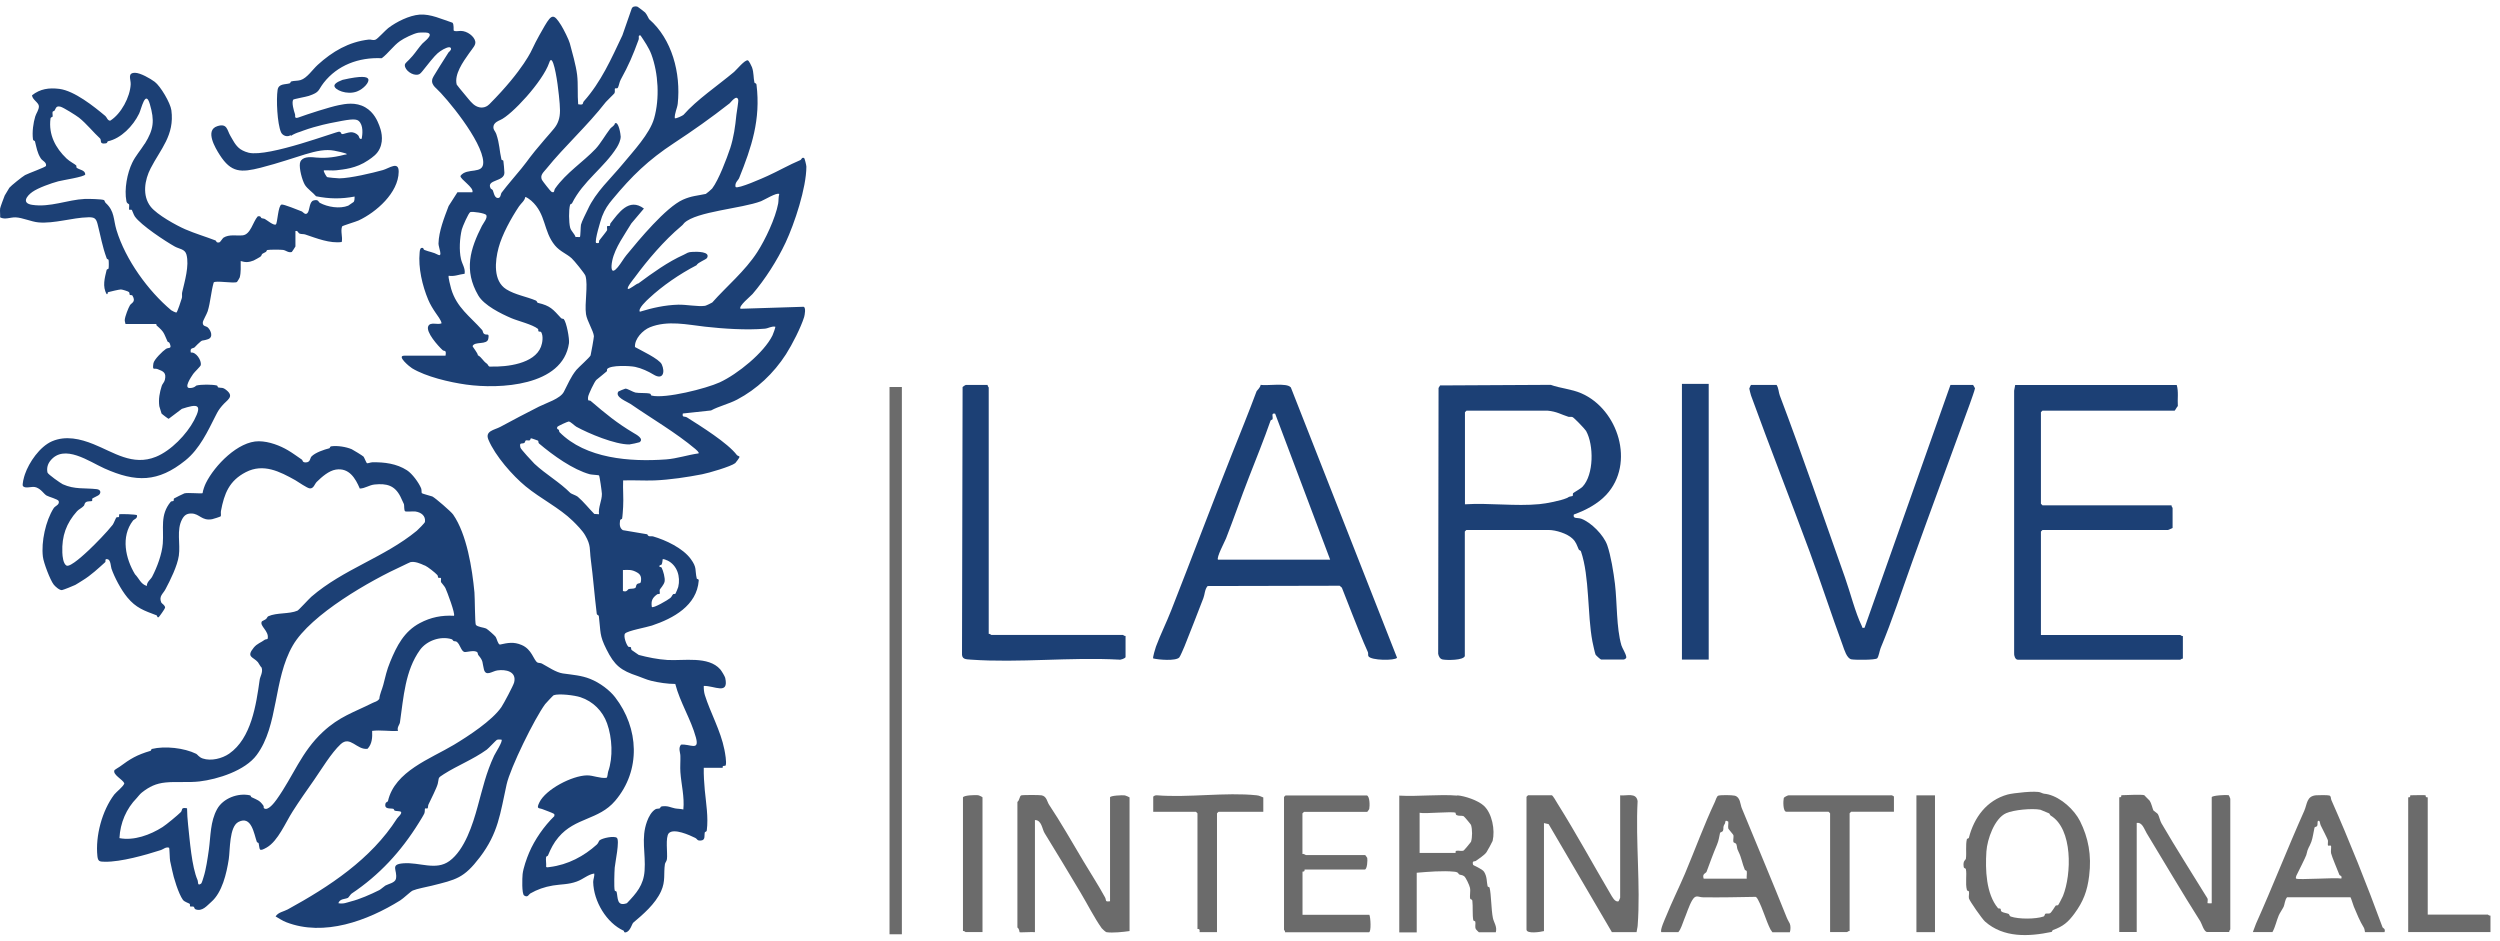 <svg width="162" height="61" viewBox="0 0 162 61" fill="none" xmlns="http://www.w3.org/2000/svg">
<path d="M66.067 60.4C66.067 60.4 66.048 60.179 65.928 60.103V51.964C66.067 51.868 66.063 51.585 66.173 51.541C66.259 51.508 67.367 51.508 67.496 51.537C67.827 51.599 67.856 51.959 67.971 52.131C68.747 53.297 69.471 54.573 70.214 55.82C70.674 56.592 71.187 57.379 71.609 58.155C71.709 58.343 71.57 58.453 71.93 58.4V51.671C71.93 51.551 72.745 51.517 72.894 51.541C72.917 51.541 73.195 51.657 73.195 51.671V60.333C72.783 60.391 72.103 60.467 71.695 60.405C71.642 60.395 71.427 60.194 71.393 60.151C70.923 59.498 70.439 58.539 70.022 57.844C69.241 56.539 68.498 55.297 67.688 53.983C67.534 53.738 67.501 53.134 67.064 53.139V60.405C66.916 60.376 66.101 60.438 66.063 60.405L66.067 60.4Z" fill="#6B6B6B"/>
<path d="M138.953 51.535C138.953 51.535 139.279 51.861 139.298 51.885C139.403 52.033 139.475 52.364 139.538 52.513C139.542 52.532 139.797 52.7 139.83 52.753C139.902 52.863 139.974 53.199 140.06 53.343C141.014 54.983 142.083 56.652 143.037 58.206C143.094 58.297 143.027 58.499 143.051 58.528C143.061 58.537 143.32 58.542 143.32 58.528V51.664C143.32 51.544 144.254 51.496 144.413 51.525C144.441 51.535 144.523 51.746 144.523 51.76V60.225C144.523 60.225 144.437 60.326 144.456 60.393H143.023C142.821 60.393 142.673 59.851 142.586 59.712C141.383 57.813 140.247 55.875 139.101 53.986C138.943 53.722 138.814 53.261 138.459 53.328V60.393H137.328V51.664C137.328 51.664 137.405 51.674 137.438 51.64C137.472 51.607 137.457 51.53 137.462 51.53C137.788 51.53 138.732 51.463 138.962 51.53L138.953 51.535Z" fill="#6B6B6B"/>
<path d="M100.557 51.533C100.633 51.557 100.849 51.941 100.912 52.046C102.134 53.993 103.246 56.041 104.358 57.926C104.464 58.104 104.646 58.478 104.881 58.406C104.909 58.367 104.986 58.19 104.986 58.171V51.538C105.413 51.586 106.021 51.336 106.117 51.907C105.978 54.535 106.314 57.37 106.122 59.969C106.112 60.118 106.065 60.252 106.05 60.401H104.449L100.351 53.403L100.049 53.336V60.334C99.833 60.392 98.917 60.535 98.917 60.233V51.634C98.917 51.634 99.008 51.533 99.018 51.533H100.552H100.557Z" fill="#6B6B6B"/>
<path d="M132.232 51.354C132.491 51.474 132.477 51.412 132.736 51.479C133.56 51.69 134.413 52.467 134.787 53.21C135.324 54.289 135.545 55.412 135.377 56.755C135.257 57.747 134.993 58.424 134.423 59.201C134.016 59.752 133.69 60.035 133.033 60.265C132.985 60.28 132.985 60.38 132.937 60.39C131.465 60.697 129.836 60.783 128.628 59.714C128.441 59.546 127.621 58.376 127.587 58.213C127.559 58.074 127.616 57.906 127.587 57.771C127.578 57.723 127.472 57.733 127.458 57.68C127.338 57.253 127.468 56.663 127.386 56.309C127.372 56.256 127.266 56.289 127.247 56.169C127.185 55.752 127.377 55.747 127.391 55.637C127.439 55.268 127.362 54.764 127.453 54.38C127.468 54.328 127.568 54.342 127.583 54.289C127.918 52.975 128.733 51.858 130.099 51.483C130.435 51.392 131.935 51.22 132.232 51.354ZM132.88 52.846C132.836 52.822 132.822 52.726 132.784 52.707C132.755 52.692 132.247 52.476 132.218 52.471C131.686 52.366 130.492 52.476 130.003 52.692C129.241 53.023 128.771 54.395 128.719 55.172C128.642 56.352 128.695 57.925 129.471 58.85C129.5 58.884 129.601 58.855 129.634 58.889C129.668 58.922 129.63 59.014 129.701 59.071C129.792 59.143 130.056 59.172 130.166 59.225C130.205 59.244 130.21 59.364 130.296 59.392C130.818 59.57 131.897 59.565 132.414 59.392C132.501 59.364 132.501 59.234 132.534 59.215C132.611 59.172 132.731 59.225 132.836 59.181C132.932 59.143 133.181 58.707 133.205 58.688C133.244 58.654 133.33 58.683 133.368 58.649C133.397 58.625 133.656 58.121 133.68 58.059C134.241 56.659 134.327 53.709 132.88 52.846Z" fill="#6B6B6B"/>
<path d="M94.426 51.537C94.929 51.58 95.758 51.858 96.142 52.203C96.693 52.697 96.89 53.791 96.722 54.491C96.712 54.534 96.377 55.153 96.324 55.225C96.185 55.422 95.821 55.647 95.634 55.786C95.562 55.839 95.37 55.748 95.457 56.04C95.471 56.084 96.046 56.295 96.171 56.496C96.372 56.822 96.329 57.134 96.396 57.431C96.406 57.479 96.516 57.47 96.525 57.522C96.636 57.973 96.626 58.923 96.741 59.494C96.799 59.772 97.029 60.05 96.928 60.41H95.83C95.83 60.41 95.648 60.242 95.634 60.208C95.557 60.036 95.634 59.873 95.6 59.724C95.591 59.676 95.481 59.685 95.471 59.633C95.404 59.34 95.452 58.712 95.409 58.376C95.394 58.256 95.284 58.29 95.269 58.237C95.222 58.04 95.303 57.762 95.255 57.532C95.226 57.383 94.992 56.861 94.876 56.779C94.747 56.683 94.656 56.712 94.56 56.664C94.483 56.626 94.536 56.515 94.239 56.486C93.501 56.41 92.542 56.491 91.804 56.554V60.419H90.673V51.556C91.895 51.628 93.228 51.455 94.44 51.556L94.426 51.537ZM94.325 52.669C94.124 52.558 92.37 52.75 91.991 52.669V55.268H94.325C94.325 55.268 94.296 55.153 94.368 55.134C94.512 55.096 94.689 55.177 94.843 55.115C94.876 55.1 95.308 54.582 95.322 54.549C95.413 54.256 95.413 53.748 95.322 53.455C95.313 53.422 94.881 52.904 94.843 52.889C94.718 52.837 94.555 52.889 94.407 52.827C94.301 52.784 94.335 52.673 94.325 52.673V52.669Z" fill="#6B6B6B"/>
<path d="M58.441 25.078H57.641V60.541H58.441V25.078Z" fill="#6B6B6B"/>
<path d="M145.985 60.398L146.191 59.851C147.26 57.467 148.257 54.911 149.312 52.551C149.513 52.096 149.46 51.592 150.079 51.534C150.218 51.52 150.85 51.515 150.941 51.549C151.071 51.597 151.023 51.736 151.076 51.851C152.231 54.455 153.396 57.376 154.388 60.086C154.412 60.148 154.599 60.172 154.517 60.403H153.252C153.233 60.316 153.223 60.192 153.18 60.12C152.907 59.669 152.734 59.242 152.528 58.748C152.49 58.657 152.341 58.168 152.312 58.144H148.2C148.056 58.316 148.046 58.609 147.984 58.748C147.931 58.868 147.715 59.189 147.663 59.319C147.514 59.669 147.442 60.062 147.255 60.398H145.99H145.985ZM148.784 56.93C148.885 57.036 151.358 56.849 151.718 56.93C151.785 56.724 151.617 56.758 151.589 56.681C151.464 56.359 151.104 55.515 151.052 55.285C151.023 55.165 151.085 54.844 151.042 54.801C151.018 54.777 150.879 54.815 150.855 54.791C150.822 54.753 150.87 54.537 150.846 54.441C150.836 54.383 150.433 53.587 150.381 53.482C150.337 53.391 150.333 53.213 150.28 53.194C150.117 53.132 150.218 53.414 150.146 53.53C150.117 53.578 149.992 53.573 149.978 53.64C149.916 53.904 149.877 54.259 149.777 54.542C149.638 54.93 149.556 54.892 149.446 55.41C149.431 55.486 148.875 56.609 148.804 56.743C148.78 56.782 148.76 56.906 148.78 56.925L148.784 56.93Z" fill="#6B6B6B"/>
<path d="M107.656 60.404C107.546 60.289 107.9 59.531 107.972 59.353C108.341 58.437 108.802 57.516 109.185 56.615C109.861 55.008 110.427 53.44 111.127 51.958C111.165 51.871 111.246 51.593 111.342 51.559C111.505 51.507 112.224 51.516 112.406 51.559C112.775 51.646 112.766 52.116 112.862 52.356C113.83 54.715 114.851 57.128 115.781 59.459C115.853 59.636 115.958 59.795 115.982 59.857C116.04 60.001 116.035 60.255 115.982 60.409H114.851C114.851 60.409 114.726 60.231 114.722 60.221C114.415 59.598 114.242 58.912 113.921 58.303C113.883 58.236 113.84 58.15 113.768 58.116C112.632 58.135 111.486 58.164 110.35 58.145C110.038 58.14 109.895 57.943 109.66 58.327C109.454 58.667 109.276 59.248 109.128 59.593C109.013 59.862 108.941 60.188 108.754 60.404H107.656ZM110.388 56.936H113.188C113.169 56.783 113.216 56.596 113.188 56.452C113.178 56.404 113.082 56.399 113.063 56.356C112.886 55.929 112.857 55.593 112.656 55.19C112.517 54.912 112.593 54.936 112.517 54.711C112.488 54.62 112.344 54.624 112.325 54.557C112.291 54.432 112.354 54.255 112.325 54.116C112.32 54.087 111.999 53.718 111.994 53.689C111.965 53.555 112.009 53.382 111.994 53.243C111.745 53.09 111.826 53.281 111.769 53.377C111.606 53.636 111.721 53.622 111.649 53.828C111.62 53.919 111.472 53.914 111.457 53.982C111.381 54.293 111.395 54.413 111.256 54.749C111.007 55.334 110.815 55.871 110.585 56.49C110.542 56.6 110.283 56.605 110.398 56.936H110.388Z" fill="#6B6B6B"/>
<path d="M88.563 51.539C88.774 51.597 88.765 52.239 88.727 52.426C88.727 52.436 88.607 52.609 88.597 52.609H84.499C84.499 52.609 84.398 52.7 84.398 52.709V55.343C84.484 55.304 84.594 55.41 84.633 55.41H88.468C88.468 55.41 88.597 55.578 88.597 55.592C88.626 55.726 88.597 56.345 88.434 56.345H84.537C84.537 56.345 84.546 56.422 84.513 56.455C84.479 56.489 84.403 56.474 84.403 56.479V59.28H88.736C88.813 59.434 88.87 60.412 88.703 60.412H83.271C83.295 60.345 83.204 60.268 83.204 60.244V51.645C83.204 51.645 83.295 51.544 83.305 51.544H88.568L88.563 51.539Z" fill="#6B6B6B"/>
<path d="M122.722 52.601H119.956C119.956 52.601 119.855 52.692 119.855 52.702V60.333C119.788 60.309 119.712 60.4 119.688 60.4H118.59V52.702C118.59 52.702 118.499 52.601 118.489 52.601H115.757C115.527 52.601 115.546 51.882 115.589 51.714C115.604 51.656 115.829 51.546 115.896 51.536H122.497C122.564 51.512 122.727 51.579 122.727 51.632V52.596L122.722 52.601Z" fill="#6B6B6B"/>
<path d="M81.862 51.669V52.604H78.962C78.962 52.604 78.861 52.695 78.861 52.705V60.403H77.73C77.73 60.403 77.759 60.273 77.711 60.221C77.677 60.182 77.596 60.206 77.596 60.201V52.705C77.596 52.705 77.505 52.604 77.495 52.604H74.729V51.64C74.729 51.583 74.892 51.52 74.959 51.535C77.025 51.702 79.408 51.324 81.431 51.535C81.618 51.554 81.694 51.616 81.857 51.674L81.862 51.669Z" fill="#6B6B6B"/>
<path d="M157.183 51.534C157.183 51.534 157.173 51.611 157.207 51.644C157.24 51.678 157.317 51.664 157.317 51.668V59.266H161.214C161.214 59.266 161.315 59.352 161.382 59.333V60.398H156.051V51.668C156.051 51.668 156.128 51.678 156.162 51.644C156.195 51.611 156.181 51.534 156.186 51.534C156.344 51.534 157.144 51.51 157.187 51.534H157.183Z" fill="#6B6B6B"/>
<path d="M62.4 51.667C62.487 51.523 63.191 51.514 63.373 51.528C63.436 51.533 63.666 51.648 63.666 51.667V60.397H62.568C62.568 60.397 62.468 60.31 62.4 60.329V51.667Z" fill="#6B6B6B"/>
<path d="M125.387 51.539H124.184V60.403H125.387V51.539Z" fill="#6B6B6B"/>
<path d="M94.924 42.506C94.838 42.803 93.74 42.784 93.491 42.736C93.309 42.703 93.228 42.535 93.194 42.367L93.218 25.139L93.319 24.976L100.49 24.938C101.079 25.158 101.827 25.206 102.465 25.484C104.861 26.52 105.978 30.031 104.08 32.069C103.529 32.659 102.738 33.072 101.985 33.34C101.899 33.643 102.23 33.528 102.465 33.614C103.097 33.844 103.922 34.669 104.152 35.336C104.382 36.002 104.555 37.062 104.65 37.839C104.794 39.048 104.737 40.684 105.068 41.82C105.125 42.012 105.35 42.333 105.384 42.573C105.398 42.674 105.259 42.736 105.216 42.736H103.749C103.711 42.736 103.404 42.458 103.39 42.415C103.342 42.29 103.222 41.734 103.188 41.566C102.853 39.787 103.011 37.379 102.445 35.724C102.422 35.657 102.33 35.672 102.297 35.595C102.182 35.34 102.139 35.13 101.894 34.899C101.554 34.573 100.82 34.343 100.351 34.343H95.02C95.02 34.343 94.92 34.434 94.92 34.444V42.506H94.924ZM100.293 26.611H95.03C95.03 26.611 94.929 26.703 94.929 26.712V32.679C96.487 32.578 98.218 32.818 99.751 32.669C100.221 32.626 101.118 32.448 101.539 32.271C101.683 32.213 101.559 32.204 101.885 32.146C101.957 32.132 101.899 32.007 101.937 31.959C101.971 31.921 102.436 31.662 102.551 31.537C103.289 30.75 103.284 28.837 102.781 27.93C102.709 27.801 102.004 27.072 101.904 27.029C101.808 26.99 101.712 27.029 101.635 27.009C101.185 26.87 100.883 26.664 100.284 26.611H100.293Z" fill="#1C4075"/>
<path d="M83.641 25.092L90.529 42.623C90.394 42.819 88.832 42.805 88.674 42.522C88.635 42.455 88.674 42.33 88.64 42.258C88.261 41.428 87.95 40.599 87.609 39.755C87.384 39.198 87.178 38.632 86.953 38.081L86.809 37.956L78.253 37.975C78.061 38.196 78.07 38.531 77.979 38.757C77.586 39.774 77.155 40.891 76.757 41.879C76.704 42.009 76.474 42.546 76.417 42.603C76.187 42.848 75.07 42.752 74.725 42.666C74.686 42.613 74.868 41.999 74.907 41.898C75.189 41.136 75.587 40.34 75.894 39.553C77.217 36.191 78.516 32.728 79.83 29.423C80.347 28.119 80.922 26.713 81.426 25.356C81.445 25.308 81.675 25.112 81.689 24.939C82.092 25.011 83.391 24.795 83.626 25.092H83.641ZM78.928 36.268H86.195L82.629 26.805C82.346 26.747 82.504 26.992 82.461 27.16C82.452 27.207 82.356 27.198 82.332 27.256C81.91 28.469 81.402 29.716 80.932 30.925C80.395 32.301 79.959 33.582 79.446 34.891C79.365 35.097 78.804 36.143 78.928 36.272V36.268Z" fill="#1C4075"/>
<path d="M141.052 24.945C141.182 25.387 141.091 25.857 141.124 26.312C141.067 26.36 140.937 26.61 140.918 26.61H132.352C132.352 26.61 132.252 26.701 132.252 26.71V32.643C132.252 32.643 132.343 32.744 132.352 32.744H140.717C140.693 32.811 140.784 32.888 140.784 32.912V34.212C140.784 34.212 140.501 34.346 140.482 34.346H132.352C132.352 34.346 132.252 34.437 132.252 34.447V41.147H141.282C141.282 41.147 141.383 41.233 141.45 41.214V42.682C141.383 42.658 141.306 42.749 141.282 42.749H130.751C130.583 42.749 130.497 42.466 130.516 42.317V25.315L130.583 24.95H141.048L141.052 24.945Z" fill="#1C4075"/>
<path d="M115.124 24.945C115.259 25.152 115.254 25.43 115.33 25.626C116.778 29.449 118.159 33.497 119.553 37.416C119.903 38.404 120.21 39.665 120.651 40.581C120.699 40.677 120.627 40.706 120.824 40.677L126.389 24.945H127.856C127.856 24.945 127.985 25.152 127.98 25.161C127.957 25.315 127.717 25.957 127.65 26.159C126.427 29.53 125.128 33.017 123.906 36.423C123.221 38.327 122.621 40.183 121.864 41.996C121.806 42.135 121.735 42.567 121.643 42.658C121.524 42.778 120.201 42.768 119.971 42.725C119.669 42.667 119.506 42.087 119.41 41.823C118.667 39.799 118.024 37.814 117.272 35.766C116.059 32.48 114.683 28.979 113.466 25.626C113.447 25.569 113.351 25.204 113.355 25.18C113.355 25.166 113.447 24.945 113.461 24.945H115.129H115.124Z" fill="#1C4075"/>
<path d="M64.001 24.945C63.977 25.012 64.069 25.089 64.069 25.113V41.075C64.136 41.051 64.212 41.142 64.236 41.142H72.769C72.769 41.142 72.869 41.228 72.936 41.209V42.576C72.936 42.653 72.606 42.778 72.505 42.744C69.37 42.572 66.01 42.965 62.904 42.744C62.559 42.72 62.309 42.725 62.338 42.312L62.376 25.08C62.396 25.051 62.559 24.945 62.578 24.945H64.011H64.001Z" fill="#1C4075"/>
<path d="M110.724 24.875H108.989V42.741H110.724V24.875Z" fill="#1C4075"/>
<path d="M18.823 8.761C18.631 8.9 18.314 8.804 18.209 8.569C17.965 8.003 17.893 6.445 17.988 5.826C18.056 5.404 18.477 5.49 18.775 5.399C18.827 5.385 18.818 5.298 18.87 5.279C19.043 5.226 19.297 5.246 19.479 5.188C19.896 5.063 20.261 4.497 20.591 4.2C21.541 3.337 22.595 2.713 23.899 2.564C24.052 2.545 24.163 2.641 24.345 2.564C24.474 2.512 24.977 1.96 25.155 1.821C25.687 1.413 26.516 1.001 27.183 0.948C27.902 0.891 28.649 1.255 29.32 1.471C29.426 1.562 29.383 1.955 29.397 1.974C29.479 2.056 29.67 2.008 29.852 2.003C30.279 2.003 30.735 2.358 30.797 2.684C30.84 2.919 30.663 3.078 30.394 3.457C30.001 4.013 29.426 4.823 29.594 5.481C29.598 5.505 29.852 5.807 30.356 6.416C30.548 6.646 30.749 6.881 31.046 6.948C31.104 6.963 31.243 6.991 31.41 6.939C31.564 6.891 31.664 6.8 31.712 6.752C33.937 4.521 34.497 3.164 34.497 3.164C34.531 3.087 34.756 2.598 35.298 1.672C35.758 0.895 35.888 0.891 36.357 1.629C36.516 1.879 36.865 2.579 36.923 2.804C37.076 3.38 37.321 4.224 37.398 4.852C37.469 5.433 37.412 6.157 37.465 6.756C37.872 6.828 37.728 6.68 37.829 6.569C38.951 5.308 39.602 3.831 40.331 2.291L40.93 0.569C40.983 0.416 41.146 0.397 41.29 0.425C41.323 0.43 41.784 0.785 41.803 0.809C41.918 0.929 42.038 1.221 42.066 1.245C43.543 2.531 44.128 4.732 43.917 6.723C43.883 7.02 43.706 7.341 43.725 7.658C43.787 7.716 44.252 7.485 44.291 7.442C45.149 6.464 46.51 5.548 47.569 4.66C47.737 4.516 48.269 3.855 48.461 3.912C48.533 3.936 48.696 4.267 48.729 4.358C48.854 4.708 48.816 5.044 48.888 5.351C48.902 5.404 49.007 5.37 49.022 5.49C49.3 7.749 48.705 9.533 47.895 11.543C47.838 11.682 47.598 11.835 47.665 12.118C47.819 12.262 49.468 11.524 49.741 11.399C50.431 11.087 51.126 10.684 51.874 10.368C51.922 10.349 51.97 10.152 52.114 10.248C52.142 10.267 52.253 10.708 52.253 10.795C52.253 12.166 51.486 14.483 50.906 15.72C50.364 16.872 49.578 18.104 48.763 19.054C48.648 19.188 47.828 19.85 47.986 20.008L52.07 19.879C52.238 19.917 52.147 20.411 52.109 20.541C51.898 21.222 51.337 22.32 50.93 22.958C50.129 24.2 49.046 25.217 47.766 25.893C47.239 26.172 46.587 26.32 46.074 26.598L44.247 26.795C44.19 27.083 44.358 26.948 44.525 27.054C45.407 27.615 47.162 28.704 47.752 29.491C47.785 29.534 47.91 29.553 47.924 29.606C47.934 29.634 47.68 29.985 47.646 30.009C47.358 30.234 45.906 30.656 45.498 30.733C44.569 30.915 43.399 31.092 42.411 31.131C41.736 31.155 41.055 31.107 40.379 31.131C40.355 31.697 40.413 32.277 40.379 32.843C40.369 33.011 40.341 33.486 40.312 33.606C40.302 33.658 40.197 33.62 40.178 33.74C40.144 33.989 40.149 34.215 40.36 34.354L41.942 34.622C42.028 34.824 42.167 34.718 42.325 34.761C43.126 34.992 44.243 35.514 44.76 36.22C45.182 36.795 45.019 36.92 45.149 37.486C45.163 37.543 45.288 37.5 45.278 37.62C45.158 39.241 43.634 40.071 42.244 40.536C41.913 40.647 40.657 40.872 40.504 41.054C40.374 41.208 40.595 41.802 40.719 41.908C40.753 41.937 40.844 41.908 40.878 41.941C40.911 41.975 40.878 42.071 40.935 42.124C40.954 42.143 41.367 42.431 41.391 42.44C41.971 42.594 42.627 42.728 43.246 42.766C44.3 42.829 45.906 42.498 46.673 43.376C46.75 43.462 46.97 43.822 46.994 43.927C47.248 45.069 46.27 44.416 45.604 44.45C45.599 44.642 45.618 44.858 45.676 45.045C46.026 46.167 46.697 47.342 46.941 48.575C46.989 48.819 47.09 49.371 47.028 49.587C47.008 49.649 46.908 49.606 46.85 49.644C46.812 49.668 46.836 49.755 46.831 49.755H45.604C45.594 50.239 45.628 50.723 45.671 51.208C45.748 52.018 45.911 52.968 45.8 53.803C45.786 53.922 45.685 53.884 45.671 53.942C45.623 54.129 45.733 54.436 45.427 54.465C45.158 54.493 45.201 54.368 45.043 54.292C44.684 54.114 43.667 53.654 43.341 53.99C43.102 54.244 43.27 55.299 43.217 55.673C43.198 55.817 43.102 55.894 43.087 55.994C42.992 56.613 43.14 57.083 42.838 57.75C42.459 58.589 41.654 59.266 41.036 59.788C40.954 59.855 40.854 60.316 40.585 60.407C40.413 60.465 40.446 60.325 40.417 60.311C39.31 59.812 38.466 58.416 38.438 57.15C38.438 56.968 38.534 56.791 38.505 56.604C38.097 56.666 37.795 56.973 37.378 57.122C36.832 57.323 36.396 57.289 35.83 57.381C35.279 57.472 34.809 57.64 34.358 57.899C34.263 57.956 34.205 58.186 33.965 58.028C33.802 57.922 33.841 56.877 33.865 56.642C33.908 56.254 34.128 55.625 34.286 55.256C34.651 54.397 35.26 53.529 35.921 52.886C35.916 52.8 35.959 52.776 35.873 52.723C35.758 52.656 35.312 52.498 35.145 52.431C34.924 52.344 34.732 52.445 34.953 51.994C35.37 51.141 37.076 50.258 38.04 50.244C38.438 50.239 38.883 50.455 39.3 50.402C39.372 50.383 39.377 50.09 39.411 49.994C39.737 49.074 39.67 47.803 39.339 46.877C39.051 46.071 38.433 45.452 37.613 45.179C37.234 45.054 36.228 44.929 35.878 45.05C35.84 45.064 35.37 45.572 35.327 45.625C34.636 46.56 33.064 49.764 32.829 50.829C32.407 52.743 32.292 53.97 31.099 55.544C30.054 56.915 29.565 56.997 27.973 57.395C27.643 57.477 27.029 57.587 26.746 57.707C26.602 57.769 26.142 58.22 25.936 58.345C23.808 59.668 20.994 60.709 18.549 59.76C18.305 59.664 18.08 59.515 17.859 59.385C18.032 59.107 18.382 59.074 18.645 58.93C21.33 57.457 24.048 55.678 25.73 53.035C25.788 52.944 26.066 52.728 25.984 52.603C25.864 52.546 25.692 52.57 25.581 52.532C25.529 52.512 25.538 52.426 25.486 52.412C25.303 52.359 24.891 52.469 24.977 52.081C25.006 51.961 25.131 51.966 25.14 51.908C25.581 49.975 27.892 49.174 29.412 48.263C30.337 47.707 31.88 46.704 32.489 45.822C32.633 45.611 33.27 44.416 33.318 44.215C33.486 43.51 32.772 43.361 32.225 43.443C31.895 43.491 31.482 43.86 31.358 43.376C31.238 42.91 31.343 42.858 30.993 42.445C30.96 42.402 30.965 42.311 30.936 42.277C30.763 42.09 30.236 42.277 30.097 42.248C29.877 42.2 29.814 41.74 29.594 41.587C29.531 41.543 29.445 41.563 29.397 41.539C29.335 41.505 29.344 41.443 29.248 41.414C28.525 41.203 27.648 41.519 27.216 42.114C26.253 43.452 26.152 45.169 25.917 46.81C25.898 46.958 25.706 47.136 25.792 47.361C25.232 47.4 24.671 47.289 24.115 47.361C24.134 47.783 24.115 48.205 23.817 48.522C23.122 48.618 22.696 47.644 22.073 48.225C21.469 48.786 20.822 49.865 20.352 50.541C19.892 51.198 19.384 51.918 18.962 52.584C18.506 53.294 18.017 54.493 17.289 54.915C16.733 55.237 16.848 55.021 16.761 54.647C16.752 54.599 16.661 54.603 16.642 54.551C16.459 54.038 16.301 52.824 15.453 53.261C14.849 53.568 14.916 55.078 14.825 55.668C14.681 56.608 14.393 57.831 13.694 58.441C13.406 58.69 13.114 59.083 12.672 58.925C12.591 58.896 12.591 58.776 12.553 58.757C12.481 58.719 12.356 58.767 12.318 58.733C12.294 58.709 12.327 58.608 12.294 58.57C12.26 58.532 11.949 58.445 11.853 58.311C11.57 57.922 11.244 56.858 11.153 56.383C11.11 56.157 11.057 55.947 11.024 55.793C10.995 55.673 10.99 54.963 10.956 54.93C10.731 54.867 10.602 55.026 10.429 55.083C9.437 55.4 7.841 55.86 6.796 55.841C6.465 55.836 6.35 55.831 6.312 55.481C6.173 54.162 6.618 52.527 7.404 51.486C7.534 51.318 8.028 50.939 8.056 50.757C7.956 50.508 7.261 50.186 7.424 49.898C7.433 49.879 7.692 49.726 7.754 49.683C8.449 49.169 8.867 48.915 9.749 48.656C9.801 48.642 9.792 48.546 9.84 48.532C10.688 48.325 11.934 48.464 12.716 48.848C12.797 48.891 12.893 49.069 13.137 49.15C13.674 49.333 14.389 49.155 14.849 48.839C16.287 47.841 16.598 45.673 16.828 44.042C16.857 43.836 17.054 43.558 16.953 43.261C16.857 43.174 16.776 42.987 16.713 42.91C16.412 42.56 15.932 42.589 16.44 41.97C16.661 41.697 16.924 41.635 17.154 41.457C17.212 41.414 17.337 41.438 17.346 41.38C17.452 40.886 16.795 40.56 16.968 40.268C16.977 40.248 17.174 40.167 17.236 40.114C17.303 40.061 17.317 39.965 17.389 39.932C17.931 39.687 18.736 39.802 19.273 39.572C19.355 39.539 20.021 38.805 20.179 38.666C22.269 36.867 24.896 36.129 27.01 34.392C27.091 34.325 27.528 33.884 27.537 33.822C27.595 33.428 27.293 33.198 26.914 33.145C26.756 33.126 26.325 33.174 26.253 33.131C26.171 33.078 26.205 32.766 26.176 32.67C26.166 32.642 25.984 32.253 25.946 32.176C25.577 31.452 25.059 31.318 24.278 31.395C23.909 31.433 23.669 31.649 23.314 31.658C23.031 30.987 22.619 30.296 21.761 30.43C21.306 30.503 20.85 30.905 20.524 31.227C20.385 31.366 20.328 31.663 20.083 31.649C19.901 31.639 19.345 31.236 19.134 31.116C18.128 30.555 17.068 30.009 15.932 30.594C14.854 31.15 14.532 31.975 14.317 33.116C14.297 33.217 14.336 33.404 14.302 33.457C14.288 33.481 13.809 33.634 13.746 33.644C13.07 33.769 12.936 33.284 12.409 33.275C12.107 33.27 11.944 33.385 11.805 33.639C11.421 34.349 11.7 35.232 11.589 36.004C11.493 36.675 11.033 37.601 10.726 38.176C10.568 38.483 10.281 38.627 10.448 39.04C10.482 39.117 10.698 39.208 10.698 39.38C10.698 39.433 10.314 39.98 10.281 39.994C10.165 40.037 10.204 39.894 10.137 39.87C9.346 39.572 8.814 39.395 8.253 38.714C7.836 38.21 7.409 37.39 7.222 36.843C7.184 36.733 7.17 36.291 6.992 36.244C6.748 36.176 6.872 36.373 6.82 36.426C6.412 36.795 5.895 37.28 5.367 37.601C5.247 37.673 4.955 37.865 4.878 37.903C4.778 37.956 4.083 38.234 4.011 38.239C3.852 38.253 3.57 37.999 3.479 37.879C3.253 37.591 2.822 36.459 2.779 36.076C2.664 35.112 2.956 33.749 3.479 32.929C3.574 32.776 3.872 32.718 3.805 32.474C3.771 32.349 3.143 32.191 3.014 32.109C2.827 31.994 2.688 31.716 2.357 31.586C2.064 31.471 1.7 31.697 1.494 31.51C1.408 31.428 1.566 30.872 1.614 30.738C1.882 29.956 2.577 28.944 3.364 28.598C4.26 28.21 5.209 28.44 6.057 28.781C7.361 29.303 8.593 30.215 10.103 29.601C11.086 29.203 12.097 28.143 12.577 27.236C13.147 26.152 12.764 26.176 11.786 26.493L10.928 27.14C10.899 27.14 10.482 26.824 10.467 26.795C10.458 26.771 10.329 26.349 10.324 26.325C10.261 25.869 10.343 25.433 10.482 25.001C10.52 24.877 10.645 24.776 10.683 24.617C10.789 24.157 10.602 24.066 10.209 23.917C9.979 23.831 9.868 24.052 9.94 23.548C9.974 23.303 10.554 22.737 10.755 22.608C10.932 22.493 11.163 22.646 10.99 22.234C10.961 22.167 10.875 22.162 10.861 22.138C10.602 21.577 10.659 21.529 10.156 21.097C10.118 21.064 10.137 20.996 10.132 20.996H8.133C8.119 20.9 8.076 20.828 8.085 20.723C8.1 20.507 8.32 19.941 8.425 19.773C8.521 19.625 8.823 19.567 8.588 19.164C8.55 19.097 8.445 19.14 8.411 19.107C8.378 19.073 8.411 18.977 8.354 18.924C8.296 18.872 7.927 18.761 7.836 18.756C7.735 18.756 7.15 18.891 7.021 18.929C6.935 18.953 7.021 19.083 6.911 19.059C6.623 18.57 6.786 18.008 6.911 17.49C6.925 17.438 7.021 17.442 7.035 17.399C7.055 17.308 7.055 16.934 7.035 16.843C7.026 16.8 6.935 16.8 6.916 16.747C6.618 15.936 6.522 15.284 6.321 14.512C6.225 14.143 6.11 14.071 5.717 14.08C4.677 14.104 3.512 14.502 2.491 14.411C2.021 14.368 1.451 14.099 1.005 14.085C0.665 14.075 0.329 14.253 0.008 14.085C0.022 13.898 -0.016 13.682 0.008 13.505C0.018 13.428 0.257 12.785 0.305 12.67C0.315 12.641 0.588 12.191 0.607 12.166C0.703 12.042 1.451 11.442 1.623 11.346C1.83 11.236 2.961 10.828 2.98 10.752C3.033 10.507 2.745 10.43 2.64 10.258C2.405 9.888 2.366 9.548 2.266 9.159C2.251 9.102 2.151 9.14 2.136 9.02C2.074 8.541 2.16 7.955 2.285 7.543C2.347 7.341 2.529 7.111 2.52 6.881C2.51 6.646 2.098 6.464 2.074 6.176C2.601 5.754 3.177 5.677 3.843 5.759C4.821 5.883 6.091 6.9 6.829 7.519C6.92 7.596 6.968 7.821 7.141 7.821C7.85 7.38 8.43 6.286 8.469 5.461C8.483 5.14 8.234 4.718 8.751 4.718C9.092 4.718 9.739 5.087 10.027 5.303C10.4 5.581 11.043 6.67 11.105 7.145C11.321 8.761 10.396 9.668 9.763 10.905C9.37 11.663 9.202 12.684 9.768 13.399C10.19 13.927 11.421 14.603 12.001 14.857C12.653 15.14 13.291 15.322 13.962 15.581C14.029 15.605 13.996 15.764 14.226 15.701C14.269 15.692 14.427 15.438 14.485 15.399C14.863 15.169 15.309 15.289 15.721 15.251C16.244 15.198 16.387 14.373 16.699 14.023C16.91 13.965 16.91 14.119 16.934 14.128C17.011 14.162 17.097 14.157 17.164 14.191C17.294 14.262 17.754 14.646 17.878 14.541C17.984 14.45 18.017 13.322 18.243 13.255C18.367 13.217 19.355 13.624 19.57 13.706C19.614 13.72 19.815 14.018 19.963 13.749C20.064 13.562 20.059 13.063 20.313 12.991C20.649 12.896 20.63 13.092 20.726 13.145C21.234 13.418 22.015 13.548 22.566 13.327C22.585 13.318 22.907 13.097 22.921 13.083C22.979 12.996 22.979 12.843 22.979 12.737C22.111 12.9 21.344 12.891 20.481 12.718C20.289 12.483 19.916 12.238 19.757 11.979C19.575 11.672 19.379 10.919 19.436 10.574C19.451 10.497 19.479 10.435 19.518 10.387C19.738 10.118 20.241 10.186 20.495 10.21C20.913 10.248 21.517 10.243 22.336 10.023C22.394 10.023 22.466 10.008 22.471 9.989C22.48 9.922 21.708 9.773 21.66 9.764C20.539 9.553 19.345 10.238 16.896 10.867C15.611 11.193 14.978 11.198 14.235 10.032C13.952 9.591 13.262 8.44 14.082 8.176C14.734 7.965 14.71 8.44 14.93 8.804C15.084 9.054 15.242 9.428 15.573 9.663C15.573 9.663 15.798 9.821 16.119 9.898C17.423 10.195 21.833 8.502 21.986 8.531C22.025 8.541 22.053 8.56 22.053 8.56C22.101 8.593 22.111 8.641 22.125 8.665C22.197 8.776 22.624 8.473 22.95 8.603C23.007 8.627 23.213 8.708 23.261 8.862C23.271 8.895 23.29 8.958 23.338 8.991C23.357 9.006 23.386 9.006 23.439 8.991C23.487 8.723 23.568 8.114 23.237 7.831C23.036 7.658 22.528 7.754 21.521 7.955C21.521 7.955 20.548 8.133 19.623 8.473C19.527 8.507 19.484 8.531 19.427 8.545C19.249 8.598 18.986 8.708 18.861 8.8L18.823 8.761ZM19.144 14.967V15.97C19.144 15.97 18.928 16.325 18.909 16.33C18.669 16.392 18.54 16.224 18.343 16.195C18.185 16.171 17.456 16.171 17.322 16.2C17.274 16.21 17.274 16.301 17.226 16.325C16.824 16.526 17.063 16.44 16.872 16.637C16.852 16.656 16.483 16.862 16.435 16.881C16.134 17.001 15.908 17.015 15.597 16.915C15.592 17.265 15.625 17.639 15.534 17.98C15.534 17.999 15.371 18.262 15.357 18.272C15.17 18.387 13.952 18.157 13.847 18.306C13.674 18.91 13.641 19.572 13.459 20.167C13.401 20.354 13.147 20.776 13.142 20.891C13.123 21.169 13.353 21.111 13.468 21.222C13.674 21.418 13.842 21.864 13.468 21.984C13.008 22.138 13.19 21.946 12.797 22.315C12.682 22.426 12.701 22.416 12.61 22.507C12.538 22.589 12.284 22.507 12.366 22.848C12.697 22.785 13.066 23.351 13.013 23.654C12.998 23.74 12.596 24.114 12.519 24.229C12.385 24.426 11.886 25.155 12.299 25.145C12.605 25.14 12.697 24.992 12.73 24.982C13.042 24.905 13.751 24.905 14.058 24.982C14.111 24.996 14.096 25.097 14.144 25.107C14.365 25.155 14.422 25.083 14.652 25.265C15.227 25.716 14.705 25.908 14.384 26.301C14.192 26.531 14.13 26.627 13.972 26.939C13.468 27.932 12.941 29.088 12.011 29.836C10.237 31.265 8.804 31.265 6.767 30.354C5.789 29.917 4.159 28.733 3.263 29.855C3.086 30.076 3.018 30.335 3.076 30.618C3.1 30.733 3.929 31.313 4.068 31.38C4.84 31.73 5.487 31.606 6.268 31.697C6.518 31.726 6.57 31.917 6.412 32.071C6.369 32.114 6.01 32.277 5.99 32.296C5.957 32.339 5.99 32.44 5.966 32.464C5.933 32.498 5.688 32.455 5.559 32.546C5.468 32.613 5.482 32.723 5.434 32.776C5.291 32.929 5.104 33.001 4.993 33.126C4.298 33.903 3.996 34.728 4.039 35.807C4.049 36.052 4.092 36.517 4.303 36.647C4.548 36.795 5.554 35.836 5.755 35.649C6.201 35.227 6.915 34.498 7.304 34.004C7.371 33.917 7.505 33.558 7.543 33.529C7.577 33.5 7.673 33.529 7.702 33.5C7.74 33.462 7.702 33.351 7.721 33.332C7.764 33.289 8.823 33.328 8.876 33.385C8.919 33.61 8.689 33.639 8.617 33.735C7.812 34.781 8.138 36.2 8.747 37.212C9.015 37.481 9.116 37.855 9.518 37.97C9.499 37.716 9.768 37.548 9.859 37.371C10.18 36.757 10.496 35.908 10.549 35.222C10.626 34.239 10.352 33.371 11.062 32.517C11.11 32.459 11.21 32.493 11.244 32.459C11.273 32.426 11.244 32.325 11.278 32.301C11.316 32.267 11.91 31.985 11.949 31.97C12.15 31.908 13.075 32.004 13.128 31.956C13.152 31.769 13.257 31.471 13.344 31.299C13.905 30.162 15.438 28.579 16.776 28.594C17.447 28.598 18.166 28.886 18.66 29.179C18.971 29.361 19.264 29.582 19.561 29.783C19.628 29.831 19.58 29.965 19.805 29.965C20.122 29.965 20.083 29.692 20.179 29.586C20.428 29.323 21.013 29.131 21.339 29.049C21.397 29.035 21.358 28.934 21.478 28.92C21.876 28.867 22.413 28.953 22.787 29.107C22.873 29.145 23.506 29.534 23.559 29.591C23.602 29.639 23.731 29.989 23.784 30.018C23.817 30.037 24.024 29.96 24.124 29.956C24.906 29.941 25.701 30.042 26.372 30.474C26.713 30.694 27.13 31.265 27.288 31.639C27.331 31.745 27.307 31.917 27.331 31.951C27.374 32.004 27.945 32.138 28.017 32.172C28.208 32.267 29.224 33.145 29.363 33.342C30.25 34.622 30.6 36.848 30.744 38.388C30.773 38.685 30.773 40.402 30.835 40.488C30.941 40.632 31.363 40.661 31.502 40.728C31.588 40.766 32.057 41.179 32.12 41.27C32.197 41.385 32.259 41.74 32.393 41.769C32.906 41.654 33.289 41.577 33.797 41.793C34.473 42.076 34.569 42.766 34.823 42.929C34.886 42.968 35.015 42.949 35.111 42.997C35.523 43.217 36.022 43.572 36.472 43.639C37.11 43.73 37.671 43.764 38.246 43.994C38.883 44.248 39.516 44.733 39.861 45.184C41.4 47.179 41.549 49.913 39.861 51.894C38.797 53.145 37.278 52.963 36.19 54.253C35.878 54.618 35.691 54.997 35.509 55.433C35.49 55.481 35.399 55.486 35.389 55.529C35.351 55.707 35.413 55.966 35.389 56.157C35.399 56.23 35.542 56.196 35.605 56.186C36.818 56.038 37.853 55.467 38.673 54.728C38.778 54.632 38.802 54.493 38.85 54.455C39.047 54.301 39.775 54.153 39.967 54.287C40.178 54.436 39.857 55.913 39.833 56.23C39.813 56.517 39.78 57.477 39.833 57.702C39.842 57.75 39.948 57.74 39.957 57.793C40.048 58.177 39.957 58.767 40.623 58.527C41.242 57.879 41.702 57.361 41.769 56.426C41.851 55.294 41.525 54.325 41.927 53.227C42.033 52.934 42.22 52.58 42.488 52.431C42.56 52.392 42.67 52.412 42.747 52.383C42.805 52.359 42.776 52.268 42.891 52.253C43.289 52.201 43.432 52.321 43.739 52.383C43.912 52.416 44.108 52.407 44.281 52.455C44.362 51.635 44.147 50.839 44.089 50.033C44.065 49.697 44.099 49.337 44.089 48.997C44.089 48.752 43.936 48.498 44.128 48.253C44.708 48.191 45.34 48.695 45.096 47.793C44.775 46.608 44.065 45.515 43.758 44.32C43.255 44.32 42.685 44.234 42.191 44.114C41.889 44.042 41.587 43.898 41.333 43.812C40.226 43.447 39.818 43.121 39.296 42.071C38.831 41.145 38.936 40.982 38.807 39.946C38.792 39.822 38.682 39.884 38.668 39.759C38.524 38.603 38.438 37.428 38.284 36.263C38.193 35.577 38.308 35.361 37.92 34.69C37.743 34.378 37.364 33.999 37.12 33.759C36.252 32.91 35.039 32.32 34.061 31.515C33.227 30.829 32.091 29.548 31.65 28.493C31.41 27.922 32.029 27.869 32.417 27.663C33.232 27.227 34.099 26.761 34.924 26.349C35.403 26.109 36.3 25.84 36.535 25.395C36.808 24.881 36.971 24.44 37.345 23.975C37.484 23.807 38.222 23.155 38.27 23.03C38.294 22.972 38.49 21.85 38.486 21.783C38.447 21.414 38.04 20.805 37.973 20.358C37.872 19.663 38.117 18.488 37.939 17.874C37.896 17.73 37.187 16.862 37.043 16.737C36.717 16.44 36.3 16.306 35.964 15.908C35.188 14.972 35.408 13.874 34.421 13.001C34.368 12.953 34.076 12.728 34.032 12.776C34.008 13.001 33.769 13.169 33.63 13.375C33.117 14.143 32.532 15.207 32.307 16.056C32.077 16.919 31.942 18.205 32.81 18.747C33.376 19.102 34.114 19.217 34.727 19.476C34.804 19.509 34.795 19.61 34.852 19.625C35.667 19.812 35.83 20.042 36.357 20.613C36.405 20.665 36.506 20.651 36.53 20.675C36.712 20.881 36.908 21.951 36.87 22.239C36.472 25.035 32.355 25.222 30.202 24.92C29.11 24.766 27.609 24.411 26.703 23.864C26.555 23.778 25.672 23.049 26.195 23.049H28.87C28.942 22.637 28.788 22.785 28.683 22.689C28.4 22.43 27.571 21.514 27.753 21.131C27.892 20.838 28.357 21.068 28.611 20.953C28.611 20.776 28.323 20.416 28.213 20.248C28.055 20.018 27.873 19.721 27.748 19.423C27.365 18.507 27.096 17.356 27.192 16.363C27.206 16.191 27.226 16.018 27.413 16.071C27.441 16.08 27.436 16.171 27.499 16.195C27.806 16.32 28.088 16.344 28.371 16.502C28.721 16.694 28.41 16.013 28.414 15.783C28.434 14.982 28.788 14.099 29.071 13.351L29.642 12.459H30.61C30.739 12.157 29.805 11.61 29.838 11.399C30.255 10.823 31.348 11.346 31.314 10.497C31.262 9.135 28.903 6.301 28.252 5.711C28.194 5.658 28.007 5.495 27.997 5.269C27.993 5.126 28.055 5.015 28.098 4.943C28.692 3.955 29.023 3.485 29.066 3.394C29.081 3.37 29.244 3.26 29.225 3.15C29.22 3.116 29.201 3.097 29.191 3.087C29.1 3.001 28.779 3.145 28.525 3.322C28.295 3.481 28.132 3.653 27.537 4.406C27.283 4.728 27.226 4.804 27.096 4.833C26.732 4.919 26.233 4.55 26.233 4.229C26.233 4.066 26.382 4.042 26.737 3.62C26.962 3.356 27.135 3.082 27.365 2.828C27.475 2.704 28.117 2.257 27.724 2.128C27.623 2.094 27.211 2.104 27.091 2.123C26.794 2.176 26.176 2.478 25.922 2.66C25.476 2.977 25.174 3.442 24.738 3.773C23.237 3.701 21.857 4.234 20.975 5.365C20.587 5.869 20.74 5.965 20.011 6.214C19.844 6.272 19.029 6.416 19 6.459C18.885 6.646 19.043 7.183 19.115 7.394C19.144 7.476 19.105 7.576 19.144 7.615C19.192 7.668 19.297 7.624 19.335 7.615C19.925 7.399 21.339 6.939 21.953 6.814C22.36 6.732 23.046 6.593 23.674 6.958C24.244 7.289 24.465 7.85 24.575 8.128C24.671 8.377 24.896 9.02 24.604 9.634C24.436 9.989 24.172 10.171 23.856 10.387C23.079 10.919 22.264 10.977 21.79 11.035C21.531 11.063 21.253 11.025 20.989 11.039C20.932 11.097 21.167 11.461 21.195 11.476C21.229 11.495 21.89 11.562 21.991 11.557C22.715 11.548 24.124 11.212 24.814 11.02C25.217 10.905 25.845 10.411 25.835 11.135C25.816 12.497 24.378 13.754 23.237 14.286C23.074 14.363 22.226 14.613 22.169 14.67C22.053 14.992 22.216 15.342 22.145 15.682C21.368 15.788 20.52 15.442 19.776 15.193C19.671 15.159 19.542 15.178 19.436 15.145C19.283 15.102 19.335 14.915 19.12 14.977L19.144 14.967ZM41.525 2.301C41.309 2.253 41.434 2.435 41.381 2.574C41.002 3.605 40.753 4.195 40.221 5.164C40.139 5.308 40.101 5.576 40.039 5.682C39.991 5.759 39.876 5.706 39.852 5.73C39.818 5.768 39.866 5.927 39.823 6.032C39.809 6.07 39.329 6.521 39.257 6.612C38.049 8.166 36.592 9.466 35.403 10.939C35.226 11.159 34.977 11.346 35.116 11.653C35.145 11.72 35.677 12.402 35.729 12.425C35.955 12.536 35.883 12.344 35.969 12.219C36.683 11.198 37.81 10.478 38.596 9.644C38.907 9.313 39.233 8.737 39.545 8.334C39.626 8.229 39.818 8.157 39.847 7.994C40.087 7.831 40.221 8.728 40.221 8.852C40.221 9.078 40.091 9.361 39.972 9.553C39.157 10.857 37.781 11.73 37.067 13.174C37.048 13.217 36.961 13.212 36.942 13.27C36.846 13.601 36.861 14.402 36.942 14.737C37 14.977 37.225 15.131 37.297 15.361C37.364 15.346 37.56 15.375 37.58 15.356C37.618 15.318 37.623 14.67 37.647 14.56C37.69 14.363 37.992 13.773 38.093 13.562C38.605 12.435 39.578 11.572 40.355 10.627C41.031 9.807 42.105 8.67 42.388 7.668C42.752 6.382 42.666 4.752 42.205 3.514C42.057 3.111 41.75 2.66 41.51 2.301H41.525ZM35.701 3.893C35.643 3.893 35.605 4.013 35.586 4.07C35.169 5.289 33.146 7.466 32.412 7.778C32.35 7.807 32.029 7.927 31.981 8.162C31.933 8.406 32.096 8.493 32.158 8.68C32.383 9.346 32.355 9.74 32.494 10.334C32.503 10.382 32.609 10.373 32.618 10.421C32.638 10.512 32.681 11.059 32.685 11.188C32.695 11.792 31.497 11.615 31.789 12.2C31.818 12.258 31.895 12.258 31.933 12.33C31.981 12.425 32.029 12.776 32.211 12.824C32.455 12.886 32.446 12.56 32.498 12.493C32.93 11.922 33.328 11.485 33.788 10.919C34.382 10.186 34.171 10.349 35.293 9.039C35.878 8.358 36.046 8.219 36.185 7.831C36.333 7.409 36.3 6.996 36.218 6.19C36.132 5.303 35.907 3.879 35.701 3.888V3.893ZM9.379 9.322C9.969 8.368 10.022 7.821 9.71 6.747C9.423 5.764 9.159 7.073 9.015 7.361C8.622 8.171 7.841 8.972 6.997 9.154C6.944 9.164 6.983 9.265 6.858 9.289C6.403 9.365 6.599 9.083 6.484 8.972C6.077 8.603 5.602 8.008 5.118 7.624C4.926 7.476 4.116 6.967 3.924 6.915C3.622 6.838 3.627 7.025 3.536 7.164C3.507 7.207 3.416 7.202 3.407 7.255C3.387 7.351 3.426 7.461 3.407 7.553C3.397 7.605 3.287 7.567 3.272 7.687C3.138 8.728 3.598 9.591 4.313 10.272C4.519 10.469 4.864 10.641 4.936 10.718C4.965 10.747 4.936 10.848 4.969 10.871C5.156 11.015 5.516 11.015 5.525 11.303C5.482 11.461 4.039 11.677 3.776 11.749C3.311 11.874 2.472 12.171 2.093 12.44C1.715 12.709 1.393 13.169 2.084 13.274C3.249 13.452 4.37 12.944 5.497 12.891C5.693 12.881 6.623 12.9 6.743 12.967C6.772 12.982 6.796 13.102 6.848 13.15C7.438 13.682 7.342 14.234 7.548 14.905C8.138 16.843 9.609 18.857 11.095 20.104C11.124 20.128 11.369 20.258 11.431 20.253C11.489 20.238 11.747 19.447 11.786 19.308C11.815 19.203 11.776 19.064 11.805 18.939C11.968 18.229 12.275 17.217 12.083 16.497C11.982 16.128 11.613 16.138 11.325 15.975C10.731 15.644 9.13 14.593 8.737 14.027C8.656 13.912 8.565 13.62 8.545 13.605C8.512 13.572 8.397 13.605 8.378 13.591C8.339 13.553 8.387 13.346 8.368 13.25C8.358 13.203 8.224 13.212 8.191 13.035C8.042 12.258 8.243 11.217 8.569 10.545C8.785 10.095 9.101 9.754 9.379 9.308V9.322ZM47.306 9.644C47.55 8.886 47.641 8.214 47.718 7.437C47.737 7.265 47.862 6.56 47.838 6.473C47.747 6.085 47.354 6.636 47.282 6.694C46.069 7.644 44.904 8.464 43.672 9.274C42.004 10.373 40.954 11.389 39.684 12.924C39.411 13.25 39.195 13.553 39.013 14.027C38.927 14.258 38.51 15.629 38.629 15.745C38.912 15.792 38.773 15.663 38.84 15.572C38.907 15.481 39.329 14.963 39.339 14.919C39.358 14.838 39.31 14.689 39.349 14.651C39.368 14.632 39.473 14.665 39.516 14.632C39.545 14.608 39.526 14.517 39.555 14.478C40.087 13.792 40.758 12.79 41.726 13.514L40.911 14.478C40.494 15.178 39.852 16.042 39.674 16.886C39.578 17.351 39.593 17.845 40.034 17.313C40.24 17.063 40.413 16.752 40.585 16.541C41.414 15.529 43.145 13.438 44.252 12.939C44.813 12.689 45.192 12.684 45.738 12.565C45.762 12.56 46.117 12.262 46.146 12.219C46.572 11.663 47.104 10.243 47.306 9.634V9.644ZM50.493 12.574C50.354 12.445 49.506 12.967 49.314 13.039C48.049 13.519 45.139 13.697 44.343 14.445C44.267 14.517 44.291 14.536 44.132 14.665C43.035 15.586 41.951 16.862 41.136 17.97C41.06 18.075 40.599 18.627 40.686 18.713C40.767 18.795 41.242 18.368 41.371 18.363C42.282 17.687 43.279 16.968 44.31 16.507C44.545 16.402 44.545 16.33 44.909 16.32C45.158 16.31 46.04 16.291 45.82 16.709C45.757 16.828 45.235 16.987 45.134 17.188C44.032 17.759 42.92 18.526 42.071 19.318C41.918 19.457 41.323 20.003 41.462 20.2C42.268 19.951 43.092 19.768 43.941 19.744C44.482 19.73 45.216 19.884 45.69 19.817C45.753 19.807 46.136 19.62 46.155 19.601C47.066 18.57 48.279 17.567 49.07 16.339C49.592 15.529 50.249 14.143 50.426 13.188C50.46 12.996 50.436 12.776 50.493 12.579V12.574ZM31.243 14.613C31.319 14.459 31.626 14.104 31.502 13.927C31.42 13.812 30.624 13.692 30.476 13.744C30.361 13.788 29.963 14.709 29.924 14.872C29.79 15.438 29.742 16.215 29.872 16.785C29.948 17.126 30.164 17.38 30.107 17.74C29.752 17.778 29.45 17.932 29.076 17.869C29.023 17.922 29.201 18.589 29.234 18.713C29.594 19.932 30.442 20.483 31.243 21.385C31.295 21.442 31.286 21.567 31.358 21.625C31.54 21.773 31.727 21.514 31.64 21.96C31.559 22.373 30.759 22.099 30.624 22.426C30.61 22.459 30.974 22.896 30.965 23.02C31.224 23.155 31.271 23.375 31.564 23.577C31.631 23.625 31.64 23.793 31.808 23.754C32.853 23.783 34.627 23.577 35.053 22.474C35.154 22.215 35.216 21.783 35.073 21.529C35.034 21.462 34.929 21.509 34.895 21.471C34.867 21.438 34.895 21.337 34.862 21.313C34.521 21.03 33.548 20.795 33.136 20.617C32.465 20.33 31.367 19.788 30.993 19.145C30.044 17.514 30.461 16.138 31.243 14.608V14.613ZM50.234 21.169C49.99 21.126 49.789 21.279 49.559 21.299C48.384 21.404 46.846 21.299 45.69 21.169C44.535 21.04 43.265 20.742 42.114 21.207C41.654 21.394 41.112 21.951 41.146 22.488C41.496 22.689 42.718 23.255 42.881 23.61C43.111 24.114 42.968 24.656 42.34 24.267C42.018 24.071 41.573 23.86 41.156 23.773C40.806 23.701 39.583 23.649 39.349 23.908C39.32 23.936 39.348 24.032 39.32 24.061C39.257 24.128 38.744 24.526 38.644 24.617C38.529 24.718 38.121 25.567 38.107 25.73C38.078 26.066 38.188 25.903 38.275 25.98C39.257 26.819 39.962 27.404 41.065 28.061C41.237 28.162 41.75 28.435 41.443 28.656C41.414 28.675 40.849 28.8 40.782 28.8C39.852 28.809 38.141 28.09 37.349 27.654C37.239 27.596 36.976 27.318 36.851 27.313C36.798 27.313 36.122 27.61 36.108 27.673C36.07 27.841 36.175 27.802 36.209 27.855C36.237 27.898 36.228 27.975 36.257 28.004C37.953 29.721 40.83 29.941 43.169 29.769C43.873 29.716 44.569 29.476 45.268 29.38C45.331 29.327 45.096 29.126 45.067 29.102C43.792 28.028 42.224 27.121 40.858 26.176C40.643 26.028 39.813 25.73 40.072 25.37C40.087 25.351 40.504 25.183 40.528 25.183C40.667 25.183 41.017 25.404 41.175 25.438C41.429 25.49 41.86 25.442 42.129 25.51C42.177 25.524 42.172 25.625 42.22 25.634C43.111 25.85 45.757 25.179 46.639 24.776C47.795 24.243 49.511 22.852 50.057 21.735C50.096 21.658 50.263 21.198 50.239 21.174L50.234 21.169ZM34.867 28.555C34.867 28.555 34.45 28.397 34.406 28.402C34.368 28.407 34.378 28.517 34.32 28.536C34.248 28.555 34.157 28.522 34.09 28.536C34.023 28.55 34.028 28.666 33.98 28.699C33.836 28.79 33.625 28.622 33.726 29.011C33.75 29.107 34.497 29.922 34.632 30.052C35.389 30.757 36.252 31.232 36.961 31.946C37.014 31.999 37.345 32.109 37.436 32.186C37.805 32.498 38.164 32.953 38.51 33.303L38.816 33.323C38.754 32.881 39.008 32.44 39.003 32.004C39.003 31.893 38.859 30.848 38.816 30.805C38.797 30.785 38.337 30.762 38.222 30.733C37.134 30.435 35.844 29.515 34.929 28.738C34.871 28.689 34.9 28.589 34.871 28.56L34.867 28.555ZM43.241 36.32C43.145 36.272 43.054 36.234 42.944 36.229C42.929 36.335 42.92 36.479 42.877 36.57C42.848 36.627 42.661 36.613 42.752 36.742C42.752 36.747 42.848 36.728 42.877 36.79C42.977 36.992 43.107 37.457 43.068 37.678C43.03 37.898 42.761 38.167 42.752 38.215C42.728 38.296 42.781 38.44 42.742 38.483C42.728 38.503 42.627 38.483 42.584 38.512C42.273 38.738 42.177 38.929 42.239 39.332C42.335 39.433 43.279 38.882 43.432 38.752C43.524 38.68 43.543 38.584 43.615 38.507C43.639 38.479 43.739 38.503 43.768 38.474C43.787 38.459 43.941 38.071 43.95 38.037C44.108 37.366 43.883 36.627 43.246 36.316L43.241 36.32ZM27.508 36.642C27.25 36.517 26.881 36.364 26.598 36.426C26.555 36.435 26.233 36.599 26.137 36.642C24.014 37.606 20.141 39.807 18.971 41.831C17.696 44.042 18.061 47.006 16.632 48.925C15.884 49.937 14.111 50.498 12.927 50.637C12.246 50.719 11.421 50.637 10.736 50.704C10.103 50.767 9.681 50.973 9.192 51.356C9.058 51.462 8.948 51.62 8.866 51.707C8.181 52.407 7.793 53.313 7.74 54.311C8.675 54.493 9.739 54.1 10.53 53.596C10.779 53.438 11.512 52.829 11.719 52.623C11.843 52.498 11.69 52.292 12.121 52.378C12.126 52.728 12.15 53.093 12.188 53.443C12.299 54.46 12.423 56.162 12.802 57.03C12.855 57.155 12.778 57.433 13.027 57.261C13.085 57.222 13.157 56.934 13.19 56.839C13.348 56.359 13.454 55.62 13.535 55.05C13.655 54.172 13.622 53.237 14.068 52.431C14.456 51.726 15.429 51.361 16.205 51.539C16.253 51.548 16.253 51.635 16.301 51.659C16.685 51.841 16.824 51.86 17.068 52.205C17.102 52.253 17.078 52.344 17.097 52.364C17.346 52.599 17.797 51.985 17.926 51.807C19.014 50.282 19.523 48.723 20.927 47.424C22.001 46.426 22.907 46.172 24.148 45.548C24.306 45.467 24.441 45.471 24.58 45.285C24.608 44.968 24.757 44.685 24.834 44.388C24.977 43.841 25.054 43.438 25.284 42.886C25.711 41.85 26.185 40.915 27.211 40.373C27.916 39.999 28.616 39.86 29.416 39.903C29.522 39.798 28.971 38.335 28.86 38.1C28.817 38.004 28.587 37.745 28.577 37.721C28.553 37.639 28.601 37.491 28.568 37.452C28.549 37.433 28.443 37.467 28.4 37.433C28.371 37.409 28.386 37.313 28.338 37.26C28.18 37.093 27.734 36.738 27.523 36.637L27.508 36.642ZM40.365 36.939V38.296C40.614 38.397 40.691 38.186 40.734 38.172C40.844 38.138 41.06 38.162 41.156 38.105C41.232 38.056 41.204 37.937 41.261 37.874C41.367 37.75 41.505 37.855 41.529 37.687C41.573 37.409 41.52 37.227 41.28 37.093C40.94 36.901 40.753 36.925 40.365 36.939ZM32.498 47.927C32.398 47.932 32.288 47.898 32.192 47.946C32.144 47.97 31.65 48.498 31.545 48.575C30.658 49.213 29.637 49.606 28.764 50.162C28.328 50.44 28.472 50.368 28.366 50.791C28.299 51.059 27.921 51.798 27.762 52.138C27.729 52.215 27.739 52.354 27.71 52.378C27.681 52.407 27.561 52.368 27.542 52.392C27.518 52.421 27.542 52.603 27.499 52.704C27.436 52.848 27.24 53.155 27.149 53.304C25.979 55.194 24.57 56.709 22.787 57.903C22.72 57.947 22.59 58.158 22.547 58.181C22.351 58.278 22.034 58.22 21.924 58.527C22.255 58.594 22.471 58.484 22.744 58.412C23.29 58.278 24.028 57.956 24.58 57.678C24.666 57.635 24.906 57.424 24.973 57.385C25.155 57.28 25.605 57.208 25.658 56.944C25.773 56.383 25.236 56.009 26.142 55.942C27.192 55.86 28.242 56.436 29.124 55.793C30.121 55.064 30.643 53.39 30.945 52.287C31.286 51.059 31.492 50.1 32.019 48.968C32.081 48.829 32.604 48.023 32.498 47.932V47.927Z" fill="#1C4075"/>
<path d="M23.861 5.118C23.956 5.319 23.568 5.76 23.132 5.928C22.48 6.173 21.675 5.823 21.67 5.564C21.67 5.468 21.766 5.338 22.197 5.175C23.458 4.887 23.794 4.974 23.861 5.118Z" fill="#1C4075"/>
</svg>
